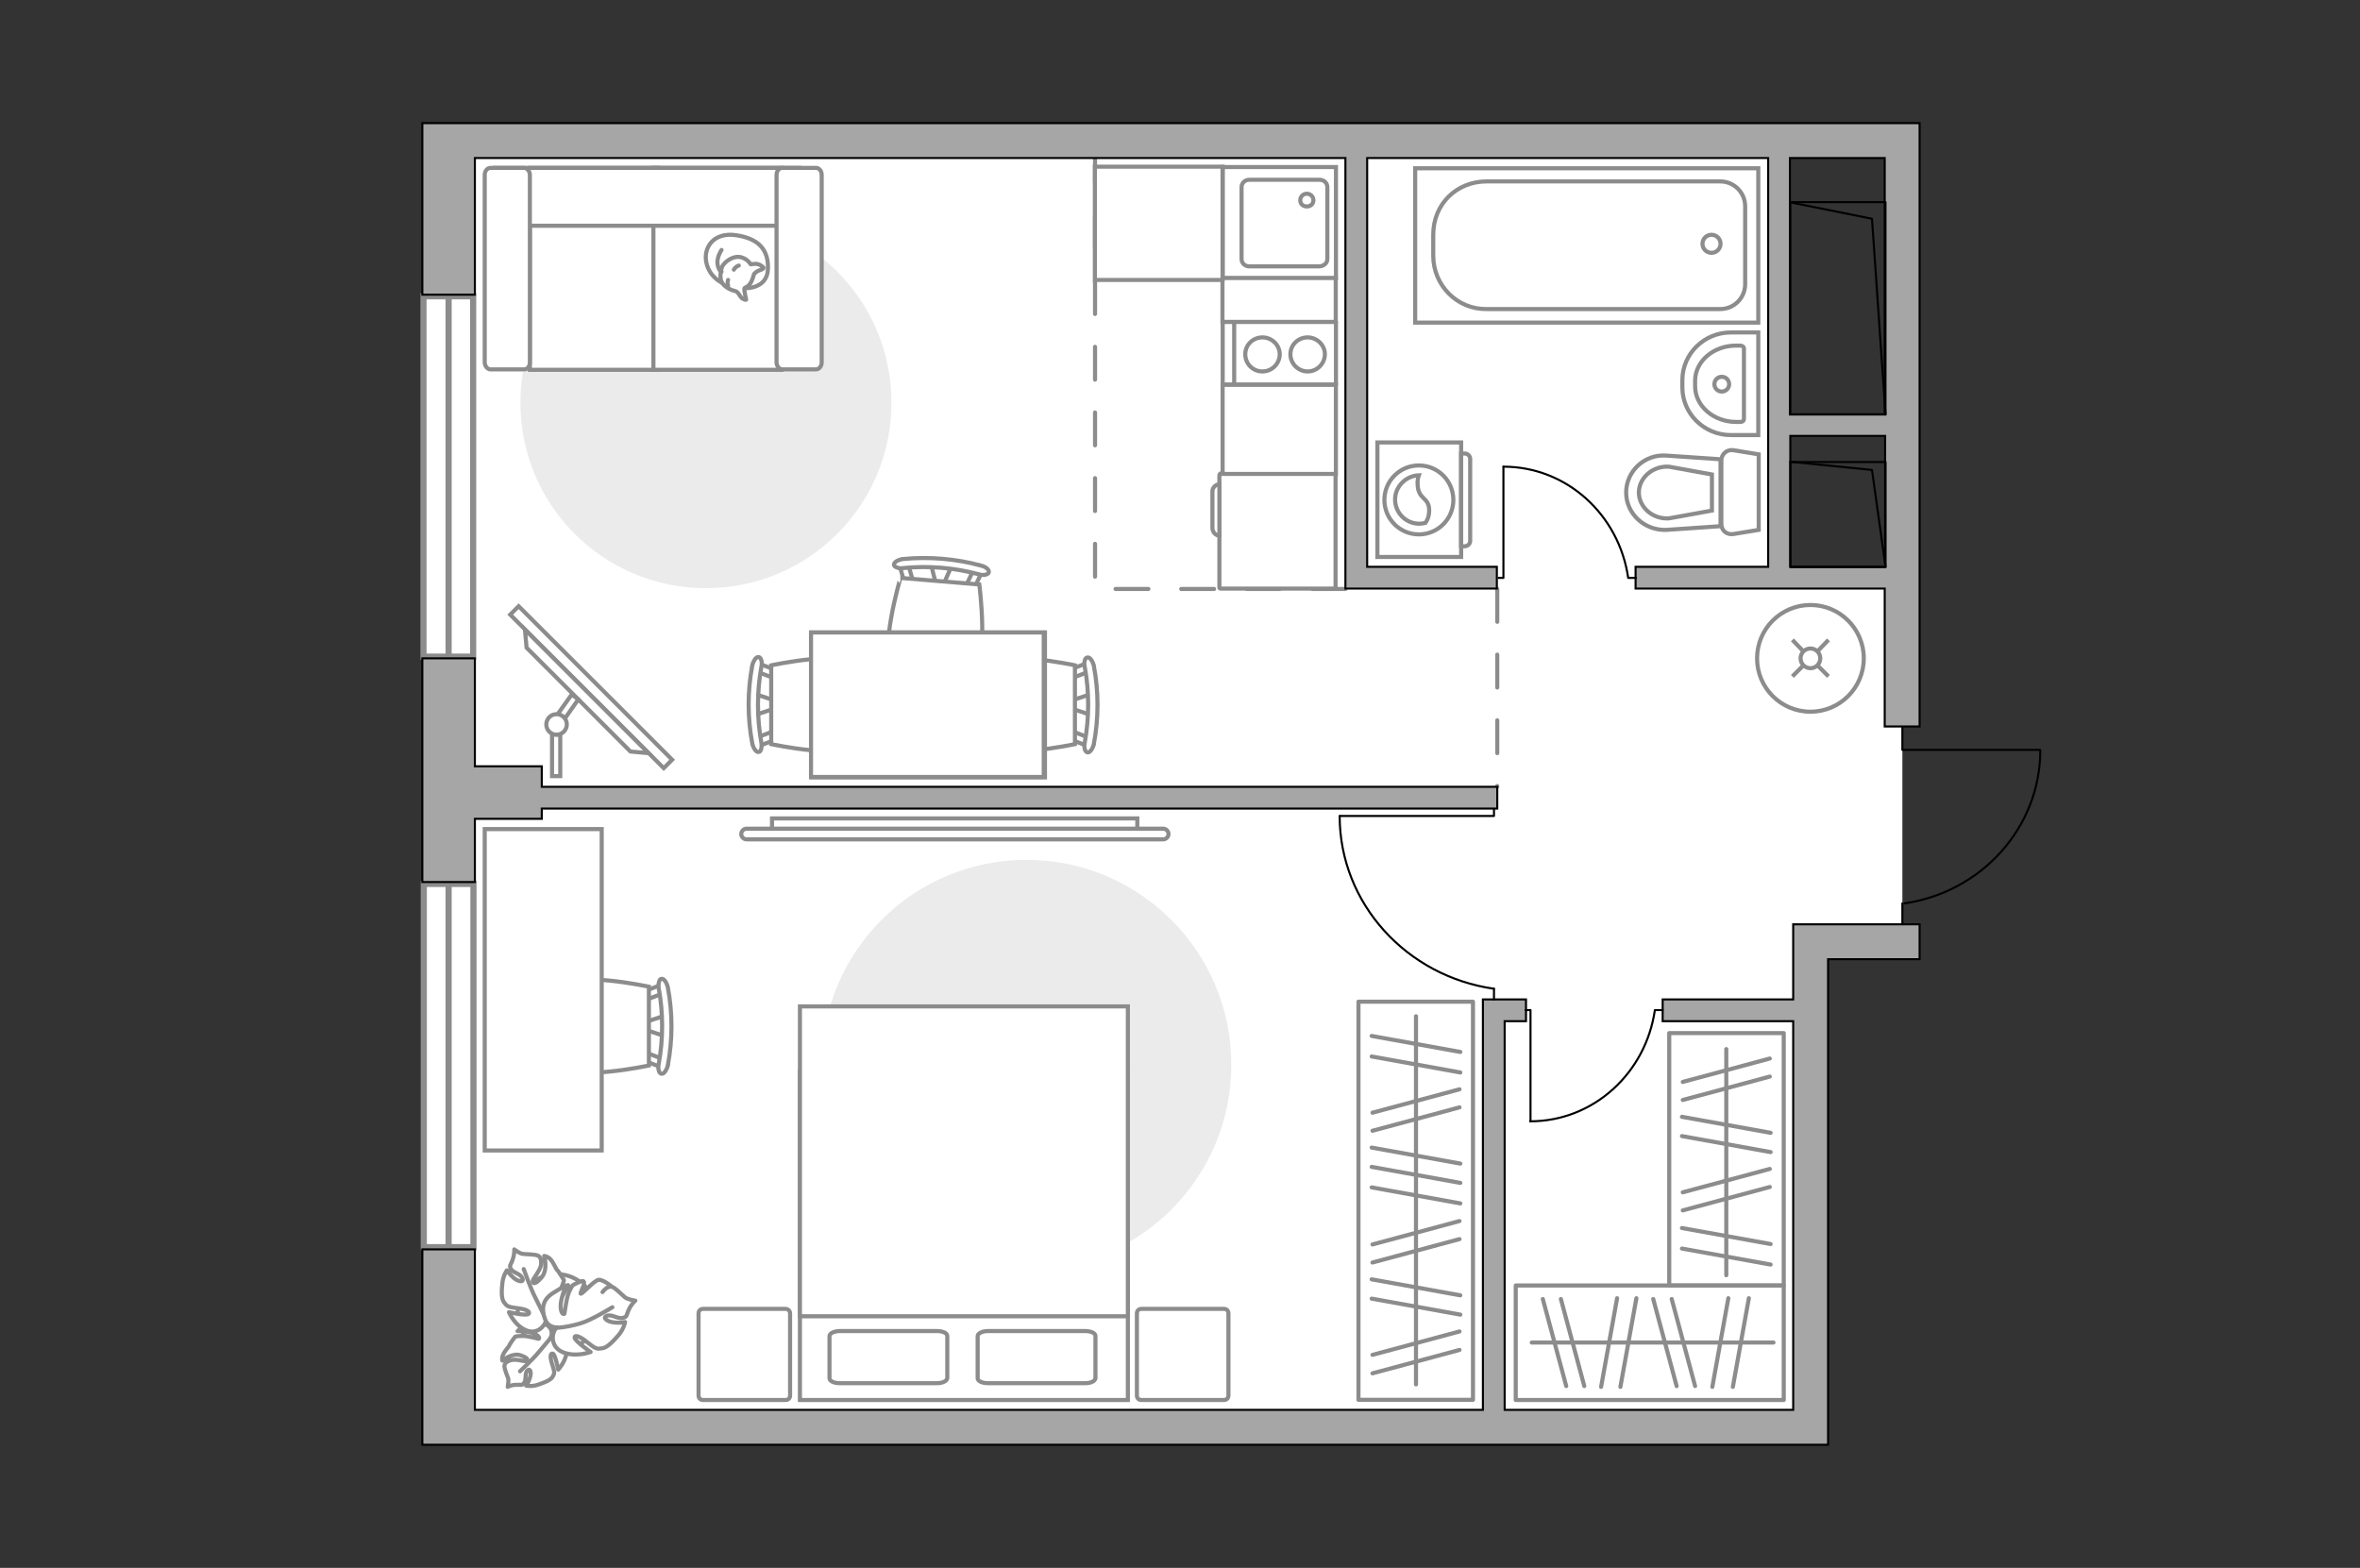 <?xml version="1.0" encoding="utf-8"?>
<!-- Generator: Adobe Illustrator 27.2.0, SVG Export Plug-In . SVG Version: 6.00 Build 0)  -->
<svg version="1.1" xmlns="http://www.w3.org/2000/svg" xmlns:xlink="http://www.w3.org/1999/xlink" x="0px" y="0px"
	 viewBox="0 0 575 382" style="enable-background:new 0 0 575 382;" xml:space="preserve">
<rect x="0" y="0" width="575" height="382" fill="#333333" stroke="none"/>
<style type="text/css">
	.st0{fill:#FFFFFF;}
	.st1{fill:#FFFFFF;stroke:#8C8C8C;stroke-width:1.5;stroke-linecap:round;stroke-miterlimit:10;}
	.st2{fill:none;stroke:#8C8C8C;stroke-linecap:round;stroke-linejoin:round;stroke-miterlimit:10;stroke-dasharray:8;}
	.st3{fill:none;stroke:#8C8C8C;stroke-linecap:round;stroke-linejoin:round;stroke-miterlimit:10;}
	.st4{fill:#A6A6A6;stroke:#000000;stroke-width:0.5;stroke-miterlimit:10;}
	.st5{fill:none;stroke:#000000;stroke-width:0.5;stroke-linecap:round;stroke-linejoin:round;stroke-miterlimit:10;}
	.st6{fill:#FFFFFF;stroke:#8C8C8C;stroke-miterlimit:10;}
	.st7{fill-rule:evenodd;clip-rule:evenodd;fill:#FFFFFF;fill-opacity:0.1;stroke:#8C8C8C;stroke-miterlimit:10;}
	.st8{fill:#EBEBEB;}
	.st9{fill:#FFFFFF;stroke:#8C8C8C;stroke-linecap:round;stroke-linejoin:round;stroke-miterlimit:10;}
</style>
<g id="bg_1_">
</g>
<g id="backgorung">
	<polygon class="st0" points="441.6,229.8 463.5,229.8 463.5,140.8 441.6,140.8 433.5,140.8 433.5,35.5 110.1,35.5 110.1,347.7 
		410.5,347.7 433.5,347.7 441.6,347.7 	"/>
</g>
<g id="windows_1_">
	<g>
		
			<rect x="65" y="253.6" transform="matrix(-1.806129e-11 1 -1 -1.806129e-11 368.954 150.364)" class="st1" width="88.5" height="12.1"/>
		<line class="st1" x1="109.3" y1="215.4" x2="109.3" y2="303.9"/>
	</g>
	<g>
		
			<rect x="65.4" y="110.1" transform="matrix(-1.803642e-11 1 -1 -1.803642e-11 225.38 6.79)" class="st1" width="87.8" height="12.1"/>
		<line class="st1" x1="109.3" y1="72.2" x2="109.3" y2="160"/>
	</g>
</g>
<g id="plan">
	<polyline class="st2" points="327.8,143.5 266.8,143.5 266.8,38.5 	"/>
	<line class="st2" x1="364.8" y1="143.5" x2="364.8" y2="191.7"/>
	<g>
		<rect x="297.9" y="78.4" class="st3" width="27.6" height="15.3"/>
		<g>
			<g>
				<path class="st3" d="M314.4,86.3c0-2.3,1.9-4.1,4.2-4.1c2.3,0,4.2,1.9,4.2,4.1c0,2.3-1.9,4.2-4.2,4.2
					C316.3,90.5,314.4,88.6,314.4,86.3z"/>
				<path class="st3" d="M303.4,86.3c0-2.3,1.9-4.1,4.2-4.1c2.3,0,4.2,1.9,4.2,4.1c0,2.3-1.9,4.2-4.2,4.2
					C305.2,90.5,303.4,88.6,303.4,86.3z"/>
			</g>
		</g>
		<line class="st3" x1="300.7" y1="93.8" x2="300.7" y2="78.7"/>
	</g>
	<g>
		<polygon class="st4" points="115.7,199.5 132,199.5 132,197 364.8,197 364.8,191.7 132,191.7 132,186.7 115.7,186.7 115.7,160.4 
			102.9,160.4 102.9,214.9 115.7,214.9 		"/>
		<path class="st4" d="M463.5,30h-4.3H115.7h-11.4h-1.4v41.8h12.8V38.5h212.1v99.6v1.3v4h36.9v-5.3h-31.6V38.5h97.7v99.6h-32.3v5.3
			h60.7v33.6h8.5V30H463.5z M459.2,38.5V101h-23.1V38.5H459.2z M436.2,138.1v-31.9h23.1v31.9H436.2z"/>
		<polygon class="st4" points="436.9,232.3 436.9,233.7 436.9,243.5 405.1,243.5 405.1,248.8 436.9,248.8 436.9,343.5 366.6,343.5 
			366.6,248.8 371.8,248.8 371.8,243.5 366.6,243.5 362.7,243.5 361.3,243.5 361.3,343.5 115.7,343.5 115.7,304.4 102.9,304.4 
			102.9,352 110.1,352 115.7,352 445.4,352 445.4,347.7 445.4,343.5 445.4,233.7 467.7,233.7 467.7,225.2 436.9,225.2 		"/>
	</g>
	<g>
		<polyline class="st5" points="497,182.7 463.5,182.7 463.5,177.1 		"/>
		<line class="st5" x1="463.5" y1="225.2" x2="463.5" y2="220.1"/>
		<path class="st5" d="M464,220.1c18.7-2.7,33.1-18.4,33.1-37.3"/>
	</g>
	<g>
		
			<rect x="421.9" y="63.5" transform="matrix(-1.801244e-11 1 -1 -1.801244e-11 522.89 -372.652)" class="st5" width="51.7" height="23.2"/>
		<polyline class="st5" points="436.2,49.3 456.1,53.3 459.4,101 		"/>
	</g>
	<g>
		
			<rect x="435" y="113.7" transform="matrix(-1.810126e-11 1 -1 -1.810126e-11 573.104 -322.438)" class="st5" width="25.6" height="23.2"/>
		<polyline class="st5" points="436.2,112.5 456.1,114.5 459.4,138.1 		"/>
	</g>
	<g>
		<g id="Group_27_00000113329974798168504530000017336862275924599435_">
			<path id="Vector_140_00000031182348495408114580000014863987471757520819_" class="st6" d="M297.9,40.7l0,27.1l27.6,0l0-27.1
				L297.9,40.7z"/>
		</g>
		<path id="Vector_141_00000083783679458254408430000004989990259122230680_" class="st6" d="M323.4,63.1l0-17.5
			c0-1-0.8-1.8-1.9-1.8l-17.1,0c-1.1,0-1.9,0.8-1.9,1.8l0,17.5c0,1,0.8,1.8,1.9,1.8l17.1,0C322.6,64.8,323.4,64.1,323.4,63.1z"/>
		<path id="Vector_139_00000171700825359081138140000006099644595517871531_" class="st6" d="M316.8,48.8c0-0.9,0.7-1.6,1.6-1.6
			c0.9,0,1.6,0.7,1.6,1.6c0,0.9-0.7,1.5-1.6,1.5C317.4,50.3,316.8,49.6,316.8,48.8z"/>
	</g>
	<g>
		<g>
			<path id="Vector_135_00000092438665549692146890000013022733677855932289_" class="st6" d="M344.8,41l83.6,0v37.6l-83.6,0V41z"/>
			<path id="Vector_136_00000093157284875624526540000001443106034107147452_" class="st6" d="M349.2,62.3v-5.1c0-7.6,5.8-13,13-13
				l56.9,0c3.4,0,6.1,2.7,6.1,6.1v18.9c0,3.4-2.7,6.1-6.1,6.1l-56.9,0C355,75.4,349.2,69.5,349.2,62.3z"/>
		</g>
		<circle class="st6" cx="417" cy="59.4" r="2.2"/>
	</g>
	<g>
		<path id="Vector_134_00000148652496071351651100000016461377063981773698_" class="st6" d="M409.9,94.4v-1.8
			c0-6.4,5.3-11.6,11.8-11.6h6.7v25h-6.7C415.2,106,409.9,100.8,409.9,94.4z"/>
		<path id="Vector_133_00000178163460338756535210000000073909223747931542_" class="st6" d="M413,94.1v-1.3c0-4.8,4.5-8.6,10-8.6
			l1,0c0.5,0,0.9,0.3,0.9,0.7v17.2c0,0.4-0.3,0.7-0.9,0.7h-1C417.5,102.8,413,98.9,413,94.1z"/>
		<circle class="st6" cx="419.5" cy="93.6" r="1.8"/>
	</g>
	<g>
		<path id="wc_00000063615745344480144400000006319383600003422097_" class="st6" d="M406.5,126.3"/>
		<g id="Group_26_00000047749764082952363610000002877208789484577214_">
			<path id="Vector_130_00000056420019090243445770000011013749129766636953_" class="st6" d="M419.4,127.7v-15.5
				c0-1.6,1.4-2.8,3-2.5l6.1,1v18.4l-6.1,1C420.8,130.4,419.4,129.3,419.4,127.7z"/>
			<path id="Vector_131_00000098922260722454949090000014146797648759986358_" class="st6" d="M396.2,120c0-5.2,4.5-9.4,9.8-9
				l13.2,0.9v16.3l-13.2,0.9C400.7,129.3,396.2,125.2,396.2,120z"/>
			<path id="Vector_132_00000111897606818017414900000002813272554016184706_" class="st6" d="M417.1,115.6l-10.5-1.9
				c-1.9-0.1-3.7,0.5-5.1,1.7c-1.4,1.2-2.2,2.9-2.2,4.6c0,1.7,0.8,3.4,2.2,4.6c1.4,1.2,3.2,1.8,5.1,1.7l10.5-1.9V115.6z"/>
		</g>
	</g>
</g>
<g id="furniture_1_">
	<g id="Group_34_00000098921277409016255640000002715723230947059366_">
		<path id="Vector_158_00000087410916989250204000000006969659824521209475_" class="st5" d="M372.9,273.2l0-27.1h-1.2"/>
		<path id="Vector_159_00000181798096603927849330000002658487260804395960_" class="st5" d="M405.1,246.1h-1.8"/>
		<path id="Vector_160_00000178893614073347534940000006757136350745591997_" class="st5" d="M403.2,246.1
			c-2.2,15.3-14.9,27.1-30.4,27.1"/>
	</g>
	<g id="Group_34_00000041284009412622153150000011600038983205771198_">
		<path id="Vector_158_00000014629369984027877460000001396058746562707616_" class="st5" d="M366.3,113.7l0,27.1h-1.2"/>
		<path id="Vector_159_00000042727657809479991000000007616218029086793123_" class="st5" d="M398.6,140.8h-1.8"/>
		<path id="Vector_160_00000106111428640555601290000016021645890075362206_" class="st5" d="M396.7,140.8
			c-2.2-15.3-14.9-27.1-30.4-27.1"/>
	</g>
	<g id="Group_34_00000019674684187694593870000008054976148605137048_">
		<path id="Vector_158_00000101793506302718750050000001823596688931022740_" class="st5" d="M326.5,198.8l37.5,0v-1.6"/>
		<path id="Vector_159_00000163031008230284042120000000893232031101024949_" class="st5" d="M364,243.5l0-2.6"/>
		<path id="Vector_160_00000093873656806046889120000008949615587225577648_" class="st5" d="M364,240.9
			c-21.2-3-37.6-20.7-37.6-42.1"/>
	</g>
	<g>
		<path id="Vector_8_00000073680178412206089110000001499858408047626116_" class="st6" d="M297.1,115.7v27.5c0,0.1,0.1,0.2,0.2,0.2
			l28.1,0l0-28l-28.1,0C297.2,115.5,297.1,115.6,297.1,115.7z"/>
		<path id="Vector_9_00000082332213473749970600000012218761983535886248_" class="st6" d="M297.1,130.5V118c-0.9,0-1.7,0.8-1.7,1.7
			v9.1C295.5,129.7,296.2,130.5,297.1,130.5z"/>
	</g>
	
		<rect x="300.8" y="90.8" transform="matrix(-1.799113e-11 1 -1 -1.799113e-11 416.285 -207.032)" class="st6" width="21.7" height="27.6"/>
	
		<rect x="306.3" y="59.3" transform="matrix(-1.806840e-11 1 -1 -1.806840e-11 384.748 -238.569)" class="st6" width="10.7" height="27.6"/>
	
		<rect x="266.8" y="40.7" transform="matrix(-1 -1.808166e-11 1.808166e-11 -1 564.662 108.912)" class="st6" width="31.1" height="27.6"/>
	<g>
		<g>
			<path class="st6" d="M356,135.7l0-27.9l-20.4,0v27.9L356,135.7z"/>
			<path class="st7" d="M358.2,131.8v-20c0-0.7-0.6-1.3-1.3-1.3H356l0,22.6h0.8C357.6,133.1,358.2,132.5,358.2,131.8z"/>
		</g>
		<g>
			<circle class="st6" cx="345.7" cy="121.8" r="8.4"/>
			<path class="st6" d="M348.2,124c-0.2-2.9-2.6-2.3-2.8-5.8c-0.1-1.1,0.1-1.8,0.3-2.4c-3.1,0.1-5.8,2.7-5.8,5.9
				c0,3.2,2.6,5.9,5.9,5.9c0.5,0,1-0.1,1.5-0.2C347.8,126.7,348.3,125.5,348.2,124z"/>
		</g>
	</g>
	<g>
		<circle class="st6" cx="441.1" cy="160.4" r="13"/>
		<line class="st6" x1="445.5" y1="164.8" x2="442.9" y2="162.2"/>
		<circle class="st6" cx="441.1" cy="160.4" r="2.4"/>
		<line class="st6" x1="439.3" y1="158.6" x2="436.7" y2="155.9"/>
		<line class="st6" x1="436.7" y1="164.8" x2="439.3" y2="162.2"/>
		<line class="st6" x1="442.9" y1="158.6" x2="445.5" y2="155.9"/>
	</g>
	
		<rect x="296.5" y="278.6" transform="matrix(1.742944e-10 -1 1 1.742944e-10 52.383 637.553)" class="st3" width="97" height="27.9"/>
	<line class="st3" x1="355.8" y1="293.2" x2="334.2" y2="289.3"/>
	<line class="st3" x1="355.8" y1="288.2" x2="334.2" y2="284.3"/>
	<line class="st3" x1="355.8" y1="283.5" x2="334.2" y2="279.6"/>
	<line class="st3" x1="355.8" y1="261.3" x2="334.2" y2="257.4"/>
	<line class="st3" x1="355.8" y1="256.3" x2="334.2" y2="252.4"/>
	<line class="st3" x1="355.6" y1="269.8" x2="334.4" y2="275.5"/>
	<line class="st3" x1="355.6" y1="265.4" x2="334.4" y2="271.1"/>
	<line class="st3" x1="355.8" y1="320.3" x2="334.2" y2="316.4"/>
	<line class="st3" x1="355.8" y1="315.6" x2="334.2" y2="311.7"/>
	<line class="st3" x1="355.6" y1="301.9" x2="334.4" y2="307.6"/>
	<line class="st3" x1="355.6" y1="297.5" x2="334.4" y2="303.2"/>
	<line class="st3" x1="355.6" y1="328.9" x2="334.4" y2="334.6"/>
	<line class="st3" x1="355.6" y1="324.4" x2="334.4" y2="330.1"/>
	<line class="st3" x1="345" y1="337.3" x2="345" y2="247.6"/>
	<rect x="369.3" y="313.2" class="st3" width="65.3" height="27.9"/>
	<line class="st3" x1="417.2" y1="337.9" x2="421.1" y2="316.3"/>
	<line class="st3" x1="422.2" y1="337.9" x2="426.1" y2="316.3"/>
	<line class="st3" x1="390.1" y1="337.9" x2="394" y2="316.3"/>
	<line class="st3" x1="394.8" y1="337.9" x2="398.7" y2="316.3"/>
	<line class="st3" x1="408.5" y1="337.7" x2="402.8" y2="316.5"/>
	<line class="st3" x1="413" y1="337.7" x2="407.3" y2="316.5"/>
	<line class="st3" x1="381.6" y1="337.7" x2="375.9" y2="316.5"/>
	<line class="st3" x1="386" y1="337.7" x2="380.3" y2="316.5"/>
	<line class="st3" x1="373.2" y1="327.1" x2="432.1" y2="327.1"/>
	
		<rect x="389.9" y="268.5" transform="matrix(-3.961473e-10 1 -1 -3.961473e-10 703.098 -138.194)" class="st3" width="61.5" height="27.9"/>
	<line class="st3" x1="409.8" y1="299.2" x2="431.4" y2="303.1"/>
	<line class="st3" x1="409.8" y1="304.2" x2="431.4" y2="308.1"/>
	<line class="st3" x1="409.8" y1="272.1" x2="431.4" y2="276"/>
	<line class="st3" x1="409.8" y1="276.8" x2="431.4" y2="280.7"/>
	<line class="st3" x1="410" y1="290.5" x2="431.2" y2="284.8"/>
	<line class="st3" x1="410" y1="294.9" x2="431.2" y2="289.2"/>
	<line class="st3" x1="410" y1="263.6" x2="431.2" y2="257.9"/>
	<line class="st3" x1="410" y1="268" x2="431.2" y2="262.3"/>
	<line class="st3" x1="420.6" y1="255.6" x2="420.6" y2="310.7"/>
	<g>
		<path class="st6" d="M283.4,201.9c0.7,0,1.3,0.6,1.3,1.3s-0.6,1.3-1.3,1.3l-101.5,0c-0.7,0-1.3-0.6-1.3-1.3s0.6-1.3,1.3-1.3
			L283.4,201.9z"/>
		<rect x="188.1" y="199.4" class="st6" width="89" height="2.5"/>
	</g>
	<path id="Vector_00000164495121249870538550000000507987598611641499_" class="st8" d="M200.2,259.4c0,27.5,22.3,49.9,49.9,49.9
		s49.9-22.3,49.9-49.9c0-27.5-22.3-49.9-49.9-49.9S200.2,231.8,200.2,259.4z"/>
	<g>
		<path id="Vector_98_00000055679780354698567910000013767032303383928202_" class="st6" d="M194.9,261.1h79.9v80h-79.9V261.1z"/>
		<path id="Vector_99_00000115474401157559551300000007817604151058440874_" class="st6" d="M274.8,245.2h-79.9v75.5h70.4h9.5v-10.2
			V245.2z"/>
		<path id="Vector_100_00000055688889193417949190000003447713979403608462_" class="st3" d="M228.3,337h-23.7
			c-1.4,0-2.5-0.5-2.5-1.2v-10.3c0-0.6,1.1-1.2,2.5-1.2h23.7c1.4,0,2.5,0.5,2.5,1.2v10.3C230.7,336.5,229.6,337,228.3,337z"/>
		<path id="Vector_101_00000090991137179167304320000012583990757508047037_" class="st3" d="M264.4,337h-23.7
			c-1.4,0-2.5-0.5-2.5-1.2v-10.3c0-0.6,1.1-1.2,2.5-1.2h23.7c1.4,0,2.5,0.5,2.5,1.2v10.3C266.8,336.5,265.8,337,264.4,337z"/>
	</g>
	<path id="Vector_5_00000085224105848404251560000006325163579534163889_" class="st9" d="M299.3,320V340c0,0.6-0.4,1.1-1.1,1.1
		h-20.1c-0.6,0-1.1-0.4-1.1-1.1V320c0-0.6,0.4-1.1,1.1-1.1h20.1C298.9,318.9,299.3,319.4,299.3,320z"/>
	<path id="Vector_5_00000162318432353956086410000006530028547740430765_" class="st9" d="M192.5,320V340c0,0.6-0.4,1.1-1.1,1.1
		h-20.1c-0.6,0-1.1-0.4-1.1-1.1V320c0-0.6,0.4-1.1,1.1-1.1h20.1C192,318.9,192.5,319.4,192.5,320z"/>
	<g>
		<path id="Vector_60_00000178180945103381413160000011028890018227617193_" class="st6" d="M130.9,328.2c-4.6-2.6-6.1-8.5-3.5-13
			c2.6-4.6,8.5-6.1,13-3.5c4.6,2.6,6.1,8.5,3.5,13S135.5,330.8,130.9,328.2z"/>
		<path class="st9" d="M134.2,325.8c0,0,0.8-1.5-0.6-2.7s-3.1-2-5.2-0.5c-2.2,1.5-2.3,1.7-2.3,1.7s2.8,0,4.2,0.7
			c1.3,0.6,1.1,1.2,0.9,1.2c-0.1,0-2.7-0.8-4.1-0.7c-1.4,0-1.6,0.2-1.6,0.2s-1.3,1.7-1.4,2.1c-0.1,0.3-1.1,1.3-1.5,2.2
			c-0.4,0.8-0.2,1.5-0.2,1.5s2.4-2,4.4-1.3c2.1,0.7,1.8,1.2,1.4,1.4c-0.4,0.2-2.5-0.6-3.7-0.2c-1.2,0.3-1.6,0.9-1.6,1.5
			c0,0.6,0.7,2.4,0.9,2.9c0.2,0.6-0.1,2.1-0.1,2.1s0.8-0.5,2.1-0.5c1.3-0.1,1.3,0.3,1.9-0.5c0.6-0.8,0.1-2.3,0.8-3
			c0.8-0.7,1,0.7,0.6,1.8c-0.3,1.1-0.9,1.9-0.9,1.9s1.3,0.3,2.8-0.2c1.5-0.5,3.1-1.1,3.6-1.9s0.6-1,0-2.9c-0.6-1.8-0.6-3,0.1-2.8
			c0.6,0.2,1.3,3.9,1.3,3.9s2.2-2.3,2.1-5C138.1,325.8,135.4,325.2,134.2,325.8z"/>
		<path class="st3" d="M126.7,334.1c0,0,3.2-3,4.5-4.6c0.8-1,2.5-2.9,3.1-3.7c0.9-1.2,1.5-2.6,1.8-4"/>
		<path class="st9" d="M133.1,321.1c0,0,1.2,1.6,3.2,0.6c2-0.9,3.6-2.3,2.9-5.4c-0.7-3-0.8-3.2-0.8-3.2s-1.3,3-2.6,4.2
			c-1.3,1.1-1.7,0.6-1.7,0.4c0-0.2,2.1-2.5,2.7-4s0.6-1.8,0.6-1.8s-1.3-2.2-1.6-2.4c-0.3-0.2-0.9-1.8-1.6-2.6
			c-0.7-0.8-1.6-0.9-1.6-0.9s1,3.4-0.7,5.3c-1.7,1.9-2.1,1.4-2.1,0.8c0-0.5,1.7-2.4,2-3.8c0.2-1.4-0.2-2.2-0.8-2.4
			c-0.6-0.3-2.9-0.3-3.6-0.4c-0.7,0-2.1-1.1-2.1-1.1s0.1,1.1-0.4,2.5c-0.5,1.5-0.9,1.3-0.4,2.3c0.6,1,2.4,1.1,2.8,2.3
			c0.4,1.1-1.2,0.7-2.2-0.2c-1-0.9-1.6-1.8-1.6-1.8s-0.9,1.2-1.1,3.1c-0.2,1.8-0.3,3.8,0.4,4.7c0.7,0.9,0.8,1.1,3,1.4
			c2.2,0.2,3.5,0.8,3,1.4c-0.5,0.6-4.8-0.4-4.8-0.4s1.4,3.4,4.4,4.5C131.2,325.2,133.2,322.6,133.1,321.1z"/>
		<path class="st3" d="M127.6,309.2c0,0,1.7,4.8,2.8,6.9c0.7,1.4,2,4,2.5,5.1c0.8,1.5,2,2.8,3.5,3.7"/>
		<g>
			<path class="st9" d="M146.8,314.8c0.9-1.2,1.8-1.5,2.5-1.2c0.7,0.3,2.4,2,3,2.5s2.5,0.8,2.5,0.8s-0.9,0.7-1.6,2.2
				c-0.7,1.5-0.3,1.7-1.5,2c-1.2,0.3-2.7-1-3.9-0.5c-1.2,0.5,0.4,1.5,1.8,1.6c1.5,0.2,2.7-0.1,2.7-0.1s-0.3,1.7-1.6,3.2
				c-1.3,1.5-2.8,3.1-4,3.2c-1.2,0.2-1.5,0.2-3.4-1.3c-1.9-1.6-3.3-2.1-3.3-1.3c0,0.8,3.9,3.5,3.9,3.5s-3.7,1.4-6.9,0
				c-3.1-1.4-2.6-4.9-1.3-6c0,0-2.1,0.2-2.9-2c-0.8-2.2-0.9-4.6,2-6.4c2.9-1.8,3.1-1.8,3.1-1.8s-1.4,3.3-1.3,5.2
				c0.1,1.9,0.8,1.8,0.9,1.7c0.1-0.1,0.4-3.5,1.1-5.2c0.7-1.6,1-1.8,1-1.8s2.3-1.3,2.6-0.9c0.5,0.6-1,2.9-0.7,3
				c0.4,0.1,3.3-3.3,4.4-3.4c1.2,0,3.2,1.7,3.2,1.7"/>
			<path class="st3" d="M149.2,318.5c0,0-5.2,3.2-7.7,3.9c-1.6,0.5-3.9,1-5.7,1.1"/>
		</g>
	</g>
	<g id="Group_2_00000015332948743558737550000016912029068819650489_">
		<g id="Group_3_00000008126363157636410630000000925657144572920242_">
			<path id="Vector_10_00000152975587202564205510000017324973443955484861_" class="st6" d="M162.1,247.4l-5.4,1.8v1.5l5.4,1.8
				V247.4z"/>
		</g>
		<g id="Group_4_00000131336867578600238270000000219847040407582602_">
			<path id="Vector_11_00000076591564530689114290000003435197569244457370_" class="st6" d="M156.8,257.6c0,0.5,0.3,0.9,0.6,1
				l4.4,1.7c0.4,0.2,0.8-0.2,0.9-0.8c0.1-0.6-0.2-1.2-0.5-1.2l-4.4-1.7c-0.4-0.2-0.8,0.2-0.9,0.8
				C156.8,257.5,156.8,257.5,156.8,257.6z"/>
		</g>
		<g id="Group_5_00000123409673454667500200000011094528831828880260_">
			<path id="Vector_12_00000103978717362528937800000001625239335904385686_" class="st6" d="M156.8,242.4c0,0.1,0,0.2,0,0.3
				c0.1,0.6,0.5,0.9,0.9,0.8l4.4-1.7c0.4-0.2,0.6-0.8,0.5-1.3c-0.1-0.6-0.5-0.9-0.9-0.8l-4.4,1.7
				C157.1,241.5,156.8,241.9,156.8,242.4z"/>
		</g>
		<path id="Vector_13_00000001652484368534468940000009756249543023036065_" class="st6" d="M135.6,240.4c-3.4,3.4-3.4,15.8,0,19.2
			c4,4,22.5,0,22.5,0v-19.2C158.1,240.4,139.6,236.4,135.6,240.4z"/>
		<path id="Vector_14_00000093878330994452843310000017126446524135296903_" class="st6" d="M160.5,240.8c1.1,6,1.1,12.3,0,18.4
			c-0.3,1.2,0.1,2.3,0.6,2.4c0.6,0.2,1.3-0.8,1.6-2c1.2-6.3,1.2-12.8,0-19.1c-0.3-1.2-1-2.2-1.6-2
			C160.7,238.5,160.3,239.6,160.5,240.8z"/>
	</g>
	<path id="Vector_36_00000047049323621670795400000015365458997653747623_" class="st6" d="M146.6,280.3V202h-28.5v63.3v15H146.6z"
		/>
	<path id="Vector_00000079449921342814502810000011633317578734867639_" class="st8" d="M217.2,98.1c0,25-20.2,45.2-45.2,45.2
		s-45.2-20.2-45.2-45.2S147,52.9,172,52.9S217.2,73.2,217.2,98.1z"/>
	<g>
		<path id="Vector_55_00000018212613419633307580000005067418564158312327_" class="st6" d="M129.1,40.9h31.2v49.2h-31.2V40.9z"/>
		<path id="Vector_56_00000019663083756017780260000014503925088500070580_" class="st6" d="M159.2,40.9h31.2v49.2h-31.2V40.9z"/>
		<path id="Vector_57_00000139989374711402047660000009841641985827350672_" class="st6" d="M123.6,55l-2.9-14.1h74.1V55H123.6z"/>
		<path id="Vector_58_00000173157826087153700580000002541215941210869123_" class="st6" d="M129.1,42.6v45.7c0,0.9-0.6,1.7-1.4,1.7
			h-8.2c-0.7,0-1.4-0.8-1.4-1.7V42.6c0-0.9,0.6-1.7,1.4-1.7h8.2C128.4,40.9,129.1,41.7,129.1,42.6z"/>
		<path id="Vector_59_00000147923380286758214900000001221823477434704830_" class="st6" d="M200.2,42.6v45.7c0,0.9-0.6,1.7-1.4,1.7
			h-8.2c-0.7,0-1.4-0.8-1.4-1.7V42.6c0-0.9,0.6-1.7,1.4-1.7h8.2C199.6,40.9,200.2,41.7,200.2,42.6z"/>
		<g>
			<path class="st9" d="M181.7,70.2c0,0,5.2,0.2,5.4-4.6s-2.3-7.5-7.8-8.3c-5.5-0.8-8,3.1-7.2,6.7C172.9,67.7,176.4,70.2,181.7,70.2
				z"/>
			<path class="st9" d="M183.7,66.8c0,0,0.5-0.7,1.5-1s0.8-0.6,0.8-0.6s-0.9-1.1-2.3-0.9c-0.8,0.1-0.8,0.1-0.8,0.1s-0.9-1.6-2.8-1.8
				c-1.8-0.2-3.8,1.4-4.2,2.5c-0.4,1.2-0.6,2.9,0.1,3.9c0.7,1,2.1,1.7,3.1,1.9c0.9,0.2,1.1,1.5,1.9,1.9s0.8,0.2,0.8,0.2
				s-0.6-2.4-0.4-2.8C181.8,69.8,182.9,70,183.7,66.8z"/>
			<path class="st9" d="M178.8,65.7c0,0,0.3-0.7,1.2-1"/>
			<path class="st9" d="M177.4,68.2c0,0-0.3,0.7,0,1.4"/>
			<path class="st3" d="M175.8,66.2c0,0-0.8-0.2-1-2.1c-0.1-1.6,1-3.2,1-3.2"/>
		</g>
	</g>
	<g>
		
			<rect x="117.5" y="166" transform="matrix(-0.707 -0.707 0.707 -0.707 127.424 387.589)" class="st6" width="52.9" height="2.9"/>
		<polygon class="st6" points="128.3,157.8 153.6,183.1 158,183.5 127.9,153.4 		"/>
		<g>
			<path class="st6" d="M135.6,179c-0.4,0-0.8-0.1-1.1-0.3v10.4h2v-10.3C136.2,178.9,135.9,179,135.6,179z"/>
			<path class="st6" d="M135.8,174.1c0.7,0.1,1.4,0.4,1.8,1l3.3-4.7l-1.6-1.2L135.8,174.1z"/>
		</g>
		<circle class="st6" cx="135.6" cy="176.5" r="2.5"/>
	</g>
	<g>
		<g id="Group_2_00000006676935668014864530000009155296189393313666_">
			<g id="Group_3_00000030474338110427111290000010370535156790001033_">
				<path id="Vector_10_00000120539526467461035690000006342349592184697762_" class="st6" d="M184,174.2l5.4-1.8v-1.5l-5.4-1.8
					V174.2z"/>
			</g>
			<g id="Group_4_00000010288375596391836810000007214723409140949432_">
				<path id="Vector_11_00000055673778278680452460000016463244723711626626_" class="st6" d="M189.2,164.1c0-0.5-0.3-0.9-0.6-1
					l-4.4-1.7c-0.4-0.2-0.8,0.2-0.9,0.8c-0.1,0.6,0.2,1.2,0.5,1.2l4.4,1.7c0.4,0.2,0.8-0.2,0.9-0.8
					C189.2,164.2,189.2,164.2,189.2,164.1z"/>
			</g>
			<g id="Group_5_00000075884750595983518660000017943676921487434379_">
				<path id="Vector_12_00000158016756846852449320000013849151211613761455_" class="st6" d="M189.2,179.3c0-0.1,0-0.2,0-0.3
					c-0.1-0.6-0.5-0.9-0.9-0.8l-4.4,1.7c-0.4,0.2-0.6,0.8-0.5,1.3c0.1,0.6,0.5,0.9,0.9,0.8l4.4-1.7
					C188.9,180.2,189.2,179.8,189.2,179.3z"/>
			</g>
			<path id="Vector_13_00000176018100329970048580000002361740299716581035_" class="st6" d="M210.4,181.3c3.4-3.4,3.4-15.8,0-19.2
				c-4-4-22.5,0-22.5,0v19.2C187.9,181.3,206.4,185.3,210.4,181.3z"/>
			<path id="Vector_14_00000152259781106845531340000000108249686630588325_" class="st6" d="M185.5,180.9c-1.1-6-1.1-12.3,0-18.4
				c0.3-1.2-0.1-2.3-0.6-2.4c-0.6-0.2-1.3,0.8-1.6,2c-1.2,6.3-1.2,12.8,0,19.1c0.3,1.2,1,2.2,1.6,2
				C185.4,183.2,185.7,182,185.5,180.9z"/>
		</g>
		<g id="Group_2_00000085219939403224037310000013936098114936529591_">
			<g id="Group_3_00000117636658602391684340000010103953312928635267_">
				<path id="Vector_10_00000141439528299792050230000013803739786976717502_" class="st6" d="M265.8,169.1l-5.4,1.8v1.5l5.4,1.8
					V169.1z"/>
			</g>
			<g id="Group_4_00000127019727534903519220000010839704635460083841_">
				<path id="Vector_11_00000015339452064618526870000005598837479368970410_" class="st6" d="M260.6,179.3c0,0.5,0.3,0.9,0.6,1
					l4.4,1.7c0.4,0.2,0.8-0.2,0.9-0.8c0.1-0.6-0.2-1.2-0.5-1.2l-4.4-1.7c-0.4-0.2-0.8,0.2-0.9,0.8
					C260.6,179.1,260.6,179.2,260.6,179.3z"/>
			</g>
			<g id="Group_5_00000023961034354777744800000011631723114002096282_">
				<path id="Vector_12_00000128451012415679140810000016755242839999322513_" class="st6" d="M260.6,164c0,0.1,0,0.2,0,0.3
					c0.1,0.6,0.5,0.9,0.9,0.8l4.4-1.7c0.4-0.2,0.6-0.8,0.5-1.3c-0.1-0.6-0.5-0.9-0.9-0.8l-4.4,1.7
					C260.9,163.1,260.6,163.6,260.6,164z"/>
			</g>
			<path id="Vector_13_00000121997471598298371710000010938636975045385621_" class="st6" d="M239.4,162.1c-3.4,3.4-3.4,15.8,0,19.2
				c4,4,22.5,0,22.5,0v-19.2C261.9,162.1,243.4,158.1,239.4,162.1z"/>
			<path id="Vector_14_00000013161126308794413930000000068478254302291371_" class="st6" d="M264.3,162.5c1.1,6,1.1,12.3,0,18.4
				c-0.3,1.2,0.1,2.3,0.6,2.4c0.6,0.2,1.3-0.8,1.6-2c1.2-6.3,1.2-12.8,0-19.1c-0.3-1.2-1-2.2-1.6-2
				C264.4,160.2,264,161.3,264.3,162.5z"/>
		</g>
		<g id="Group_2_00000175291583410414208170000007346430123212568255_">
			<g id="Group_3_00000103240058331012907180000017508483623836944783_">
				<path id="Vector_10_00000044151640364647819550000016522376746515906984_" class="st6" d="M226.8,137.4l1.4,5.5l1.4,0.1l2.3-5.2
					L226.8,137.4z"/>
			</g>
			<g id="Group_4_00000093164063138553110590000004441358144399099303_">
				<path id="Vector_11_00000119827281037578773110000016798782347065088701_" class="st6" d="M236.5,143.5c0.5,0,0.9-0.2,1-0.5
					l2-4.2c0.2-0.4-0.1-0.8-0.7-1c-0.6-0.2-1.2,0.1-1.3,0.4l-2,4.2c-0.2,0.4,0.1,0.8,0.7,1C236.3,143.5,236.4,143.5,236.5,143.5z"/>
			</g>
			<g id="Group_5_00000124155831494747512910000008834000788744137617_">
				<path id="Vector_12_00000090290366170708933900000014625494524805076655_" class="st6" d="M221.3,142.2c0.1,0,0.2,0,0.3,0
					c0.6-0.1,1-0.4,0.8-0.8l-1.3-4.5c-0.1-0.4-0.7-0.7-1.3-0.6c-0.6,0.1-1,0.4-0.8,0.9l1.3,4.5C220.4,141.9,220.8,142.2,221.3,142.2
					z"/>
			</g>
			<path id="Vector_13_00000083065112266110808390000017766134703914193087_" class="st6" d="M217.6,163.2
				c3.1,3.7,15.5,4.7,19.2,1.6c4.3-3.6,1.8-22.4,1.8-22.4l-19.2-1.6C219.4,140.8,214,158.9,217.6,163.2z"/>
			<path id="Vector_14_00000109029566425152386780000012292335378266829978_" class="st6" d="M220.1,138.4
				c6.1-0.6,12.3-0.1,18.3,1.5c1.2,0.4,2.3,0.1,2.5-0.4c0.2-0.6-0.6-1.4-1.9-1.7c-6.2-1.7-12.7-2.2-19-1.6c-1.3,0.2-2.2,0.8-2.2,1.4
				C217.8,138.1,218.9,138.6,220.1,138.4z"/>
		</g>
		<g>
			<path id="Vector_35_00000113330837159405168180000012045273155561544596_" class="st6" d="M254.6,189.3v-35.2h-56.9v28.5v6.8
				H254.6z"/>
			<path class="st6" d="M254.3,154.1v35.2h-56.7v-35.2H254.3z"/>
		</g>
	</g>
</g>
<g id="points">
	<path id="g1" class="st4" d="M390.1,290.5"/>
	<path id="h1" class="st4" d="M414.8,191.7"/>
	<path id="s1" class="st4" d="M378.7,98.1"/>
	<path id="k1" class="st4" d="M291.5,104.6"/>
	<path id="r1" class="st4" d="M235.5,282.5"/>
	<path id="r2" class="st4" d="M234.8,98.1"/>
</g>
</svg>
